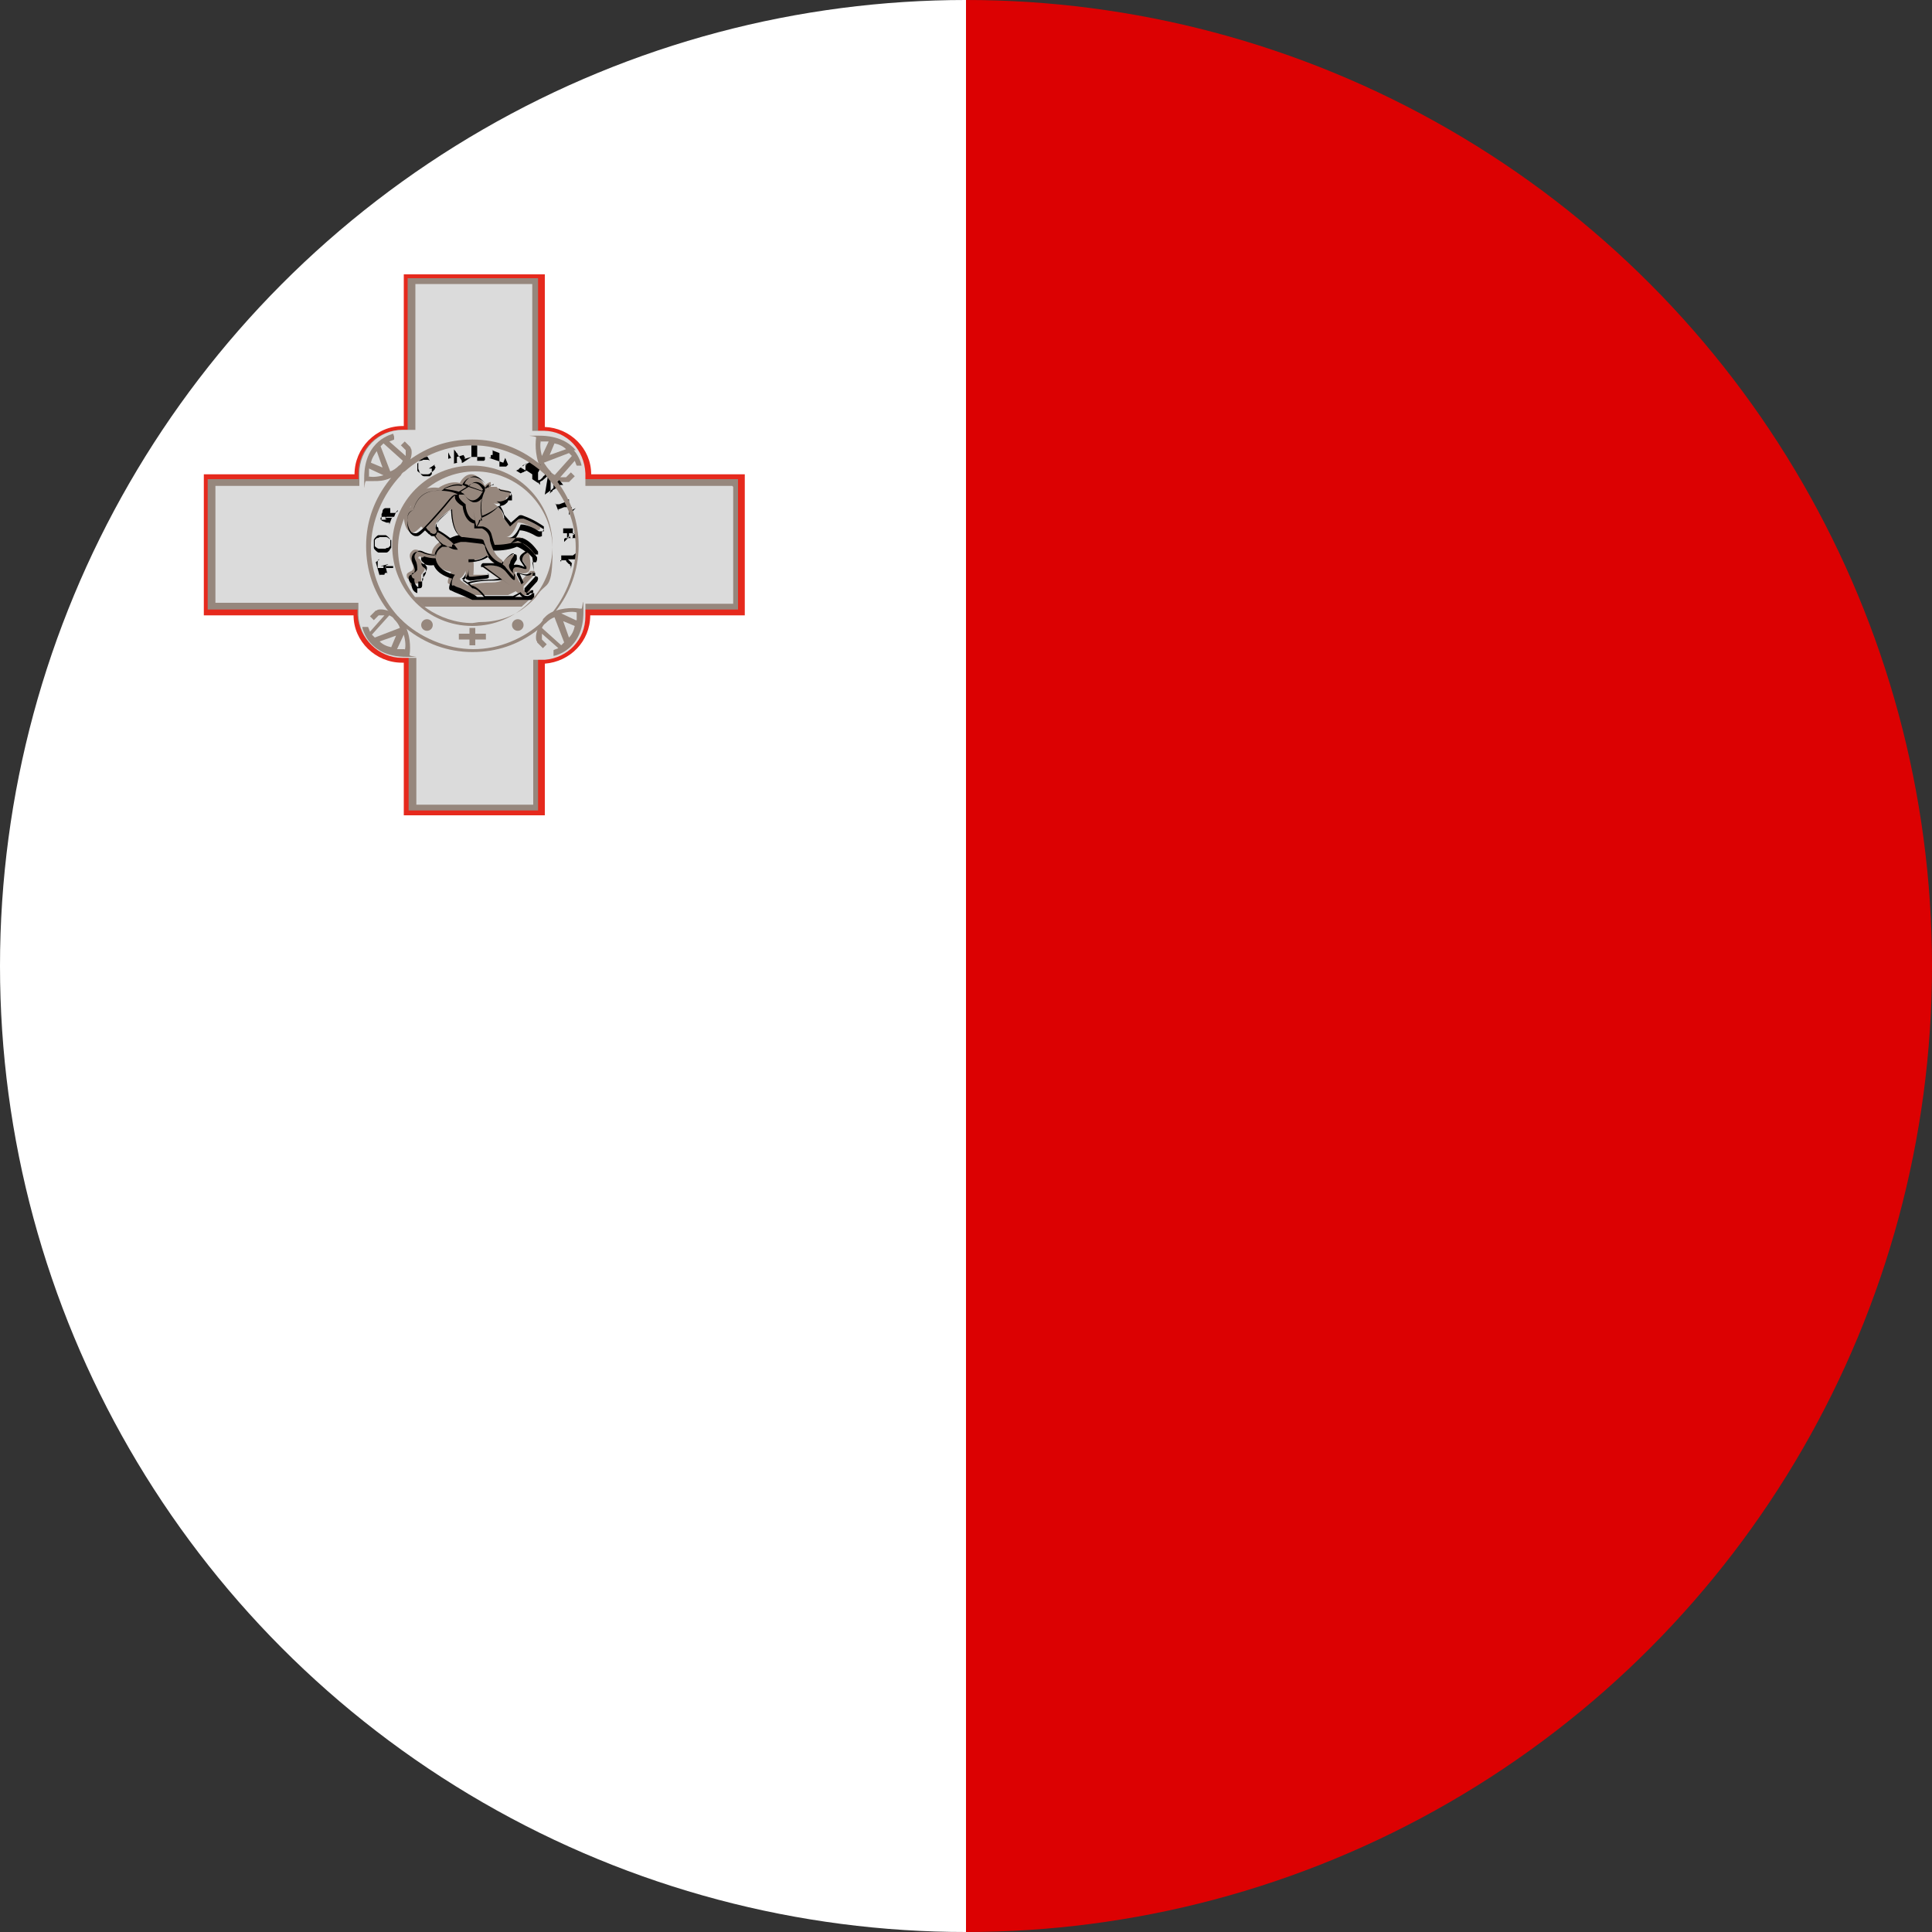 <?xml version="1.0" encoding="UTF-8"?>
<svg id="Layer_1" data-name="Layer 1" xmlns="http://www.w3.org/2000/svg" xmlns:xlink="http://www.w3.org/1999/xlink" viewBox="0 0 200 200">
  <rect x="0" y="0" width="200" height="200" fill="#333333" stroke="none"/>
  <defs>
    <style>
      .cls-1 {
        fill: #fff;
      }

      .cls-2 {
        fill: #dbdbdb;
      }

      .cls-3 {
        fill: #96877d;
      }

      .cls-4 {
        clip-path: url(#clippath);
      }

      .cls-5 {
        fill: none;
      }

      .cls-6 {
        fill: #dc0102;
      }

      .cls-7 {
        fill: #e6291d;
      }
    </style>
    <clipPath id="clippath">
      <circle class="cls-5" cx="100" cy="100" r="100"/>
    </clipPath>
  </defs>
  <g class="cls-4">
    <g>
      <g>
        <path class="cls-1" d="m100-3v206c-56.9,0-103-46.1-103-103S43.1-3,100-3Z"/>
        <path class="cls-6" d="m203,100c0,56.9-46.1,103-103,103h0V-3h0c56.9,0,103,46.1,103,103Z"/>
      </g>
      <g>
        <path class="cls-7" d="m77.1,49.1h-15.9c0-2.7-2.2-4.8-4.8-4.9v-15.8h-14.6v15.7s0,0-.1,0c-2.8,0-5,2.3-5,5s0,0,0,0h-15.6v14.6h15.5c0,2.7,2.3,4.9,5,4.9s.1,0,.2,0v15.8h14.6v-15.7c2.6-.2,4.7-2.3,4.7-5h16v-14.6Z"/>
        <path class="cls-3" d="m42.3,83.9v-15.9h-.6c0,0-.1,0-.2,0-2.4,0-4.4-2-4.5-4.4v-.5h-15.5v-13.5h15.6v-.6c0-2.5,2-4.5,4.5-4.5s0,0,0,0h.6s0-15.7,0-15.7h13.5v15.8h.5c2.4.1,4.2,2,4.3,4.4v.6h15.9v13.5h-16v.6c0,2.4-1.8,4.3-4.2,4.5h-.5v15.7h-13.5Z"/>
        <path class="cls-2" d="m75.9,50.4v12.1h-15.3v.7s0,.6,0,.6c0,2.4-1.8,4.3-4.2,4.5h-.5s-.7,0-.7,0v15h-12.1v-15.2h-.7s-.6,0-.6,0c0,0-.1,0-.2,0-2.4,0-4.4-2-4.5-4.4v-.6s0-.7,0-.7h-14.8v-12.1h14.9v-.7s0-.6,0-.6c0-2.5,2-4.5,4.5-4.5s0,0,0,0h.6s.3,0,.7,0v-15.1h12.1v15.2c.2,0,.4,0,.6,0h.1s.5,0,.5,0c2.4,0,4.2,2,4.3,4.4v.6s0,.7,0,.7h15.2Z"/>
        <path class="cls-3" d="m42.5,46.4c0,0,0-.1,0-.1l-.6-.6-.4.4.5.5c0,.1,0,.3,0,.6l-1.7-1.5c.3-.1.5-.2.5-.2v-.3c0,0-.1-.3-.1-.3,0,0-.8.2-1.5.8-.7.6-1.5,1.7-1.5,3.8s0,.2.2.3c0,0,.3,0,.8,0s1,0,1.7-.3h0c.4-.1.7-.3,1.1-.6h0c0-.1.2-.2.3-.3,0,0,0,0,.1-.1,0,0,0,0,0,0,.3-.4.5-.7.6-1,.2-.6.1-1.1,0-1.1Zm-3.5.3l.6,1.7-1.2-.5c.1-.5.4-.9.6-1.2Zm-.8,2.6c0-.3,0-.6,0-.8l1.5.7c-.7.2-1.3.2-1.6.1Zm1.2-3.1c.1-.1.2-.2.3-.3l2,1.8c-.1.2-.2.4-.4.5-.3.3-.6.5-.9.6,0,0,0,0,0,0l-1-2.6Z"/>
        <path class="cls-3" d="m42.1,65.1h0c-.1-.4-.4-.8-.7-1.1,0,0,0,0,0,0,0,0-.1-.1-.2-.2,0,0,0,0-.1,0,0,0,0,0,0,0-.4-.3-.7-.5-1-.6-.6-.2-1.1-.1-1.1,0,0,0-.1,0-.1,0l-.6.6.4.4.5-.5c.1,0,.3,0,.6,0l-1.5,1.7c-.1-.3-.2-.5-.2-.5h-.6c0,.1.2.9.8,1.6.6.7,1.7,1.5,3.8,1.5s.2,0,.3-.2c0,0,.2-1.2-.2-2.4Zm-3.6.6l1.8-2c.2.1.4.2.5.4.3.3.5.6.6.9,0,0,0,0,0,0l-2.6,1c-.1-.1-.2-.2-.3-.3Zm2,1.3c-.5-.1-.9-.3-1.2-.6l1.7-.6-.5,1.2Zm1.4.2c-.3,0-.6,0-.8,0l.7-1.5c.2.7.2,1.3.1,1.6Z"/>
        <path class="cls-3" d="m60,63c0,0-1.2-.2-2.4.2h0c-.4.1-.8.3-1.1.6h0c0,0-.2.2-.3.3,0,0,0,0,0,.1h0c-.3.4-.5.7-.6,1.1-.2.6-.1,1.1,0,1.1,0,0,0,.1,0,.1l.6.6.4-.4-.5-.5c0-.1,0-.3,0-.6l1.7,1.5c-.3.1-.5.2-.5.2v.6c.1,0,.9-.2,1.6-.8.7-.6,1.5-1.7,1.5-3.8s-.1-.2-.2-.3Zm-1.9,3.8l-2-1.8c.1-.2.2-.4.4-.5.3-.3.6-.5.9-.6,0,0,0,0,0,0l1,2.6c-.1.1-.2.2-.3.3Zm.8-.8l-.6-1.7,1.2.5c-.1.5-.3.9-.6,1.2Zm.7-1.8l-1.5-.7c.7-.2,1.3-.2,1.6-.1,0,.3,0,.6,0,.8Z"/>
        <path class="cls-3" d="m59.6,46.6c-.6-.7-1.7-1.5-3.8-1.5s-.2,0-.3.2c0,0-.2,1.2.2,2.5.1.4.3.8.6,1.1h0c0,.1.1.2.2.3,0,0,0,0,.1,0,0,0,0,0,0,0,.4.3.7.5,1,.6.3.1.6.1.8.1s.4,0,.4,0c0,0,0,0,.1,0l.6-.6-.4-.4-.5.5c-.1,0-.3,0-.6,0l1.5-1.7c.1.3.2.5.2.5h.5c0-.1-.2-.9-.8-1.6Zm-2.2-.7c.5.1.9.3,1.2.6l-1.7.6.5-1.2Zm-1.4-.2c.3,0,.6,0,.8,0l-.7,1.5c-.2-.7-.2-1.3-.1-1.6Zm1.5,3.5c-.2-.1-.4-.2-.5-.4-.3-.3-.5-.6-.7-.9,0,0,0,0,0,0l2.6-1c.1.1.2.2.3.3l-1.8,2Z"/>
        <polygon class="cls-3" points="50.3 65.6 49.2 65.6 49.2 65 48.6 65 48.6 65.6 47.5 65.6 47.5 66.2 48.6 66.2 48.6 66.8 49.2 66.8 49.2 66.2 50.3 66.2 50.3 65.6"/>
        <circle class="cls-3" cx="44.2" cy="64.7" r=".6"/>
        <circle class="cls-3" cx="53.6" cy="64.7" r=".6"/>
        <polygon class="cls-3" points="43.9 62.8 54 62.8 55.1 61.8 42.8 61.8 43.9 62.8"/>
        <path class="cls-3" d="m43.5,57.9c.1.3.5.6.5.9s-.4.7-.4.7v.3c0,0,0,0,0,.1v.3c0,.1-.2.2-.3.2h-.3s0,.6,0,.6c-.7-.3-.6-1-.6-1-.3-.1-.3-.3-.3-.5,0-.1.1-.2.3-.3,1.1-.4-.5-1.4.2-2.1.5-.6,1.1.3,2.2.2h0s0,.5,0,.5c-.4.1-1,0-1.3-.2-.1,0-.2,0-.2.2Z"/>
        <path class="cls-3" d="m44.9,57.4c0,0,0,.1,0,.2,0,.1,0,.2,0,.3v-.5Z"/>
        <path class="cls-3" d="m56.3,54.8c-.3-.2-1-.7-2.1-1.1-.2,0-.4,0-.6,0l-.8.7-.7-.8c0-.5-.3-.9-.5-1.1-.2-.2-.5-.4-.5-.4,0,0,.5.2,1-.2.2-.1.3-.2.3-.4h.2c.1,0,.2,0,.2-.2v-.3c0,0,0-.2-.2-.2l-1-.2-.2-.2h-.6c0,0,0-.5,0-.5,0,0-.3,0-.6.4,0,0-.6-1.2-1.4-1.2s-1.2.9-1.2.9c-1.1-.3-2.2.5-2.2.5-2.5-.3-2.9,2-2.9,2-1.2.3-.6,2.9.3,2.6.2,0,.5-.3.8-.6.2.2.4.4.5.5,0,0,.2.1.3.2,0,0,.2,0,.3,0,.1.2.4.6.8.9-.4.3-.8.7-.8,1.2h0s0,.5,0,.5c.4,1.2,2,1.4,2,1.4,0,0-.5,1-.3,1.2.3.2,2,.7,2.4,1.2h3.8l.8-.4s.3.4.8.4.3,0,.4-.1c0,0,0,0,0,0,.1,0,.2-.2.3-.3,0,0,0,0,0-.1h0c0,0,0-.1,0-.2,0,0-.1,0-.1,0s-.1,0-.1,0l-.2.2c-.1,0-.2,0-.3,0,0,0,0-.1,0-.2s0-.1,0-.2l1.1-1.2c.1-.1.1-.3,0-.4,0,0-.1,0-.2,0s-.2,0-.2,0l-1.1,1.2-.5-1c0,0,0-.2.1-.1.3.1.9.3,1.3,0,.4-.4.1-1.6.1-1.8,0,0,0,0,.1.1.1.1.3.2.4,0,0,0,.1-.1.1-.2s0-.1,0-.2c-.2-.4-.8-1.2-1.6-1.5,0,0,0,0-.1,0-.2,0-.9,0-1.3,0,.2,0,.7-.2,1.2-1.5,0,0,.6-.1,1.8.7.2.1.4.1.5,0,0,0,0,0,0-.1s0,0,0-.1Zm-2.1,2.4c-.3.2-.3.5-.2.7l.4.6c0,.1,0,.2-.2.2-.4-.2-.9-.4-1.2-.1,0-.3.2-.7.3-.8,0,0,0,0,0-.1,0-.2-.2-.4-.4-.3-.6.3-.9.9-.9.9,0,0,0-.2,0-.3-.3-.2-.7-.5-1-1.2.2,0,1.4,0,2.5-.4,0,0,.5.2,1,.6l-.3.2Zm-9.1-2.6c-.4-.5,1.6-1.9,1.6-1.9,0,0,0,2.1.9,2.8,0,0,0,0,0,0,0,0-.5,0-1,.3-.5-.4-1.1-.7-1.3-.8,0-.2-.1-.4-.1-.4Zm2.5,5.3s.4-.2.6-.8c0,0,0,.3,0,.6,0,.2.2.4.5.4l1.7-.3c.1,0,.2-.1.2-.2,0,0-.1-.1-.2-.1h-1.4s.1-.9,0-1.5c.4,0,.9-.2,1.4-.5.3.5.7.9,1.4,1.1,0,0,0,0,0,0,0,0,0,0,.1,0,0,0,0,0,0,0h0c0,.1,0,.2,0,.2-.6-.4-1.4-.3-1.8-.2-.1,0-.1.2,0,.2l1.8,1.3c-.2.1-.5.2-1,.2-1.6,0-2.5.3-2.5.3l-.7-.5Z"/>
        <g>
          <path d="m40.7,58.6h0c0,0,0,.1,0,.2s0,0,0,0c0,0,0,0-.1,0,0,0,0,0-.1,0,0,0,0,0-.1,0,0,0,0,0-.1,0,0,0-.1,0-.2,0,0,0-.1,0-.2,0,0,0,0,0,0,0,0,0,0,0,0,0,0,0,0,0,0,0,0,0,0,0,0,0,0,0,0,0,0-.1,0,0,0,0,0-.1,0,0,0,0,.1-.1,0,0,.1,0,.2-.1h0s-.8.2-.8.2h0s0,0,.1,0,0,0,.1,0,0,0,.1,0c0,0,0,0,0,.1,0,0,0,0,0,0,0,0,0,0,0,.1,0,0,0,0,0,0,0,0,0,0,0,0,0,0,0,0,0,0,0,0-.1,0-.2,0,0,0-.1,0-.2,0,0,0-.1,0-.2,0,0,0,0,0,0,0,0,0,0,0,0,0s0,0,0,0h0s0,0,0,0c0,0,0,0,0,0,0,0,0,0,0,0,0,0,0,0,0,0,0-.1,0-.2,0-.3s0-.1,0-.2c0,0,0-.1,0-.2,0,0,0-.2.2-.2h0s-.4.3-.4.3l.4,1.4h0c0,0,0,0,0-.1s0,0,0,0c0,0,0,0,0,0,0,0,0,0,0,0h0s0,0,0,0h.5c0-.1,0-.1.1-.2,0,0,0,0,.1,0,0,0,0,0,.1,0,0,0,0,0,0,0s0,0,0,0c0,0,0,0,0,0,0,0,0,0,0,0s0,0,0,0c0,0,0,0,0,0,0,0,0,0,0,.1h0l-.2-.8Z"/>
          <path d="m40.4,55.9c0-.1-.1-.2-.2-.3,0,0-.2-.2-.3-.2-.1,0-.2,0-.4,0s-.2,0-.3,0c-.1,0-.2.1-.3.2,0,0-.2.2-.2.3,0,.1,0,.2,0,.4s0,.3,0,.4c0,.1.1.2.2.3,0,0,.2.2.3.2.1,0,.2,0,.4,0s.3,0,.4,0c.1,0,.2-.1.3-.2,0,0,.1-.2.2-.3,0-.1,0-.2,0-.4,0-.1,0-.3,0-.4Zm0,.6c0,0-.1.1-.2.2,0,0-.2,0-.3.1-.1,0-.2,0-.3,0-.1,0-.2,0-.3,0-.1,0-.2,0-.3-.1,0,0-.2-.1-.2-.2,0,0,0-.2,0-.3,0-.1,0-.2,0-.3,0,0,.1-.1.2-.2,0,0,.2,0,.3-.1.1,0,.2,0,.3,0,.1,0,.2,0,.3,0,.1,0,.2,0,.3.1s.2.1.2.2c0,0,0,.2,0,.3,0,.1,0,.2,0,.3Z"/>
          <path d="m41.2,52.8c0,0,0,.1-.1.2,0,0-.1,0-.2.1,0,0-.1,0-.2,0,0,0-.2,0-.2,0,0,0,0,0-.1,0,0,0,0,0,0,0h0c0,0,0-.1,0-.2,0,0,0-.1,0-.2,0,0,0,0,0-.1,0,0,0,0-.2,0,0,0-.2,0-.3,0,0,0-.1,0-.2.1,0,0-.1.1-.1.2,0,0,0,.2-.1.3,0,0,0,.1,0,.2,0,0,0,.1,0,.2,0,0,0,.1,0,.2,0,0,0,0,0,.1h0s0,0,0,0c0,0,0,0,0,0,0,0,0,0,0,0,0,0,0,0,0,0s0,0,0,0c0,0,0,0,0,0l.5.2s0,0,.1,0c0,0,.1,0,.1,0,0,0,0,0,.1,0,0,0,0,0,0,0,0,0,0,0,0,0,0,0,0,0,0,0,0,0,0,0,0,0s0,0,0,0c0,0,0,0,0,.1s0,0,0,.1h0s.3-.8.3-.8h0c0,0,0,.1,0,.1,0,0,0,0,0,0,0,0,0,0-.1,0,0,0,0,0-.1,0,0,0-.1,0-.2,0,0,0-.2,0-.3,0,0,0,0,0,0,0,0,0,0,0,0,0,0,0,0,0,.1-.1,0,0,0,0,.1,0,0,0,.1,0,.2,0,0,0,0,0,.1,0s0,0,.1,0c0,0,.1,0,.2,0,0,0,0,0,.1,0,0,0,0,0,0,0,0,0,0,0,0,0,0,0,0,0,0,0l.2-.5h0Zm-1.2.8c0,0,0,.1,0,.2,0,0,0,0,0,0,0,0-.1,0-.2,0,0,0-.1,0-.2,0,0,0-.1,0-.2,0,0,0,0,0,0,0s0,0,0,0c0,0,0,0,0,0,0,0,0,0,0,0,0,0,0,0,0,0,0,0,0,0,0,0,0,0,0,0,0-.1,0,0,0,0,0-.1,0,0,.1-.1.2-.1s.2,0,.2,0c0,0,0,0,.1,0,0,0,0,0,0,0,0,0,0,0,0,.1s0,.1,0,.2,0,.1,0,.2Z"/>
          <path d="m45,48.2s0,0,0-.1c0,0,0,0,0,0,0,0,0,0,0,0,0,0,0,0,0,0h0s-.6.4-.6.4h0c0,0,.2,0,.2,0,0,0,0,0,.1,0,0,0,0,0,0,.1,0,0,0,.1,0,.2,0,0,0,0,0,.1,0,0,0,.1,0,.2,0,0-.1.1-.2.2,0,0-.2,0-.3,0,0,0-.2,0-.3,0,0,0-.2,0-.3-.2,0,0-.2-.2-.2-.3,0-.1-.1-.2-.1-.3,0-.1,0-.2,0-.3,0-.1,0-.2,0-.3,0,0,.1-.2.2-.2,0,0,.2,0,.3-.1,0,0,.2,0,.3,0,0,0,.1,0,.2,0,0,0,.1,0,.2.1h0s-.3-.5-.3-.5h0s0,0,0,.1,0,0,0,0h0s0,0-.1,0-.1,0-.2,0c0,0-.2,0-.2.1-.1,0-.3.2-.3.3,0,.1-.1.2-.2.3,0,0,0,.2,0,.2,0,0,0,.1,0,.2,0,0,0,.1,0,.2,0,0,0,0,0,.1,0,.1.2.2.3.3,0,0,.2.1.3.1.1,0,.2,0,.4,0,.1,0,.3,0,.4-.2,0,0,.1,0,.2-.1,0,0,.1-.1.2-.2,0,0,0-.1.1-.2,0,0,0,0,0,0l-.2-.3Z"/>
          <path d="m47.9,47.9s0,0-.1,0c0,0,0,0,0,0,0,0,0,0,0,0,0,0,0,0,0,0,0,0,0,0,0-.1,0,0,0,0,0-.1,0,0-.1-.2-.2-.3,0-.1-.1-.2-.2-.3,0-.1-.1-.2-.2-.3,0-.1-.2-.2-.2-.3h0s0,0,0,0c0,0,0,0,0,0,0,0,0,0,0,0,0,0,0,0,0,0h0c0,.1,0,.3,0,.4,0,.1,0,.2,0,.3,0,.1,0,.2,0,.3,0,.1,0,.2,0,.3,0,0,0,.2,0,.2s0,0,0,0c0,0,0,0,0,0,0,0,0,0-.1,0h0s.5-.1.5-.1h0s-.1,0-.1,0c0,0,0,0,0,0,0,0,0,0,0,0,0,0,0-.1,0-.2,0,0,0-.1,0-.2,0,0,0-.1,0-.2l.7-.2c0,0,0,.1.1.2s0,.1,0,.1c0,0,0,0,0,.1,0,0,0,0,0,0,0,0,0,0,0,0,0,0,0,0,0,0,0,0,0,0,0,0,0,0,0,0,0,0h0s.7-.2.7-.2h0Zm-1.5-.4c0-.1,0-.2,0-.3s0-.2,0-.2c0,0,0-.1,0-.2,0,0,0,0,0-.1,0,0,0,0,0,.1,0,0,0,.1.1.2,0,0,0,.1.1.2,0,0,0,.1.1.2l-.6.2Z"/>
          <path d="m50.2,47.4c0,0,0,.1,0,.1,0,0,0,0,0,.1,0,0,0,0-.1.1,0,0-.1,0-.2,0,0,0,0,0-.1,0,0,0,0,0-.1,0h-.2s0,0-.1,0c0,0,0,0,0,0,0,0,0,0,0,0s0,0,0,0c0,0,0,0,0-.1v-.3s0,0,0-.1v-.3c0,0,0-.1,0-.2s0-.1,0-.2h0c0-.2,0-.2,0-.3,0,0,0,0,0-.1s0,0,0,0c0,0,0,0,0,0,0,0,0,0,0,0h0s-.8,0-.8,0h0s0,0,.1,0c0,0,0,0,.1,0s0,0,0,0c0,0,0,0,0,0v.7s0,.1,0,.1c0,0,0,.1,0,.1s0,0,0,.1h0c0,.1,0,.1,0,.2,0,0,0,0,0,0,0,0,0,0,0,0s0,0,0,0c0,0,0,0-.1,0,0,0,0,0-.1,0h0s1.6,0,1.6,0v-.5c.1,0,0,0,0,0Z"/>
          <path d="m52.6,48.1s0,0-.1.1c0,0,0,0-.1.1,0,0,0,0-.1,0,0,0-.1,0-.2,0s0,0-.1,0h-.1s0,0-.1,0c0,0,0,0,0,0,0,0,0,0-.1,0,0,0,0,0,0,0,0,0,0,0,0,0,0,0,0,0,0,0,0,0,0,0,0-.1,0,0,0-.1,0-.1,0,0,0-.1,0-.2s0,0,0-.1c0,0,0,0,0-.1,0,0,0,0,0-.1,0,0,0-.1,0-.2,0,0,0,0,0-.1,0,0,0,0,0-.1,0,0,0-.1,0-.2,0,0,0,0,0-.1,0,0,0,0,0,0,0,0,0,0,0,0,0,0,0,0,0,0h0s-.8-.3-.8-.3h0s0,0,.1,0c0,0,0,0,0,0,0,0,0,0,0,0s0,0,0,0c0,0,0,0,0,0,0,0,0,0,0,0v.5c-.2,0-.2,0-.2.1,0,0,0,.1,0,.1,0,0,0,0,0,.1,0,0,0,0,0,0,0,0,0,0,0,0s0,0,0,0c0,0,0,0,0,0,0,0,0,0,0,0,0,0,0,0-.1,0s0,0-.1,0h0s1.5.5,1.5.5l.2-.5h0Z"/>
          <path d="m54.8,47.8s0,0,0,0c0,0,0,0,0,0,0,0,0,0,0,0,0,0,0,0,0,0h0c0,.1-.2.2-.3.2-.1,0-.2.1-.3.2,0,0-.2.1-.3.2,0,0-.2.1-.2.2,0,0-.1,0-.2.1,0,0,0,0,0,0h0s0,0-.1,0h0s.5.3.5.3h0s0,0,0,0c0,0,0,0,0,0,0,0,0,0,0,0s0,0,0,0c0,0,0,0,.2-.1,0,0,.1,0,.2-.1,0,0,.1,0,.2-.1l.6.4c0,0,0,.1,0,.2,0,0,0,.1,0,.2,0,0,0,0,0,.1,0,0,0,0,0,0,0,0,0,0,0,0,0,0,0,0,0,0,0,0,0,0,0,0s0,0,0,0h0s.6.4.6.4h0s0,0,0-.1c0,0,0,0,0,0,0,0,0,0,0,0h0c0,0,0-.1,0-.2,0,0,0,0,0-.1,0-.1,0-.2,0-.3v-.4c.1-.1.1-.2.2-.4,0-.1,0-.3.1-.4h0Zm-.4.3c0,0,0,.1,0,.2,0,0,0,.2,0,.2,0,0,0,.2,0,.2l-.5-.3c0,0,.2-.1.2-.2,0,0,.1-.1.2-.1,0,0,.1,0,.2-.1,0,0,0,0,0,0,0,0,0,0,0,.2Z"/>
          <path d="m57.3,50.2h0c0,0,0,.1,0,.2,0,0,0,.1,0,.1,0,0,0,0-.1.1,0,0,0,0-.1.1l-.7.5.3-1.8-.3-.4h0s0,0,0,0c0,0,0,0,0,0,0,0,0,0,0,.1s0,0,0,.1c0,0,0,0,0,0,0,0,0,0,0,0,0,0,0,0,0,0,0,0,0,0,0,0,0,0-.2.1-.2.2,0,0-.1.1-.2.2,0,0-.1.1-.2.1,0,0-.1,0-.1,0,0,0,0,0-.1,0,0,0,0,0-.1,0h0s.4.5.4.5h0c0,0,0-.1,0-.2s0,0,0-.1c0,0,0,0,.1-.1,0,0,.1,0,.2-.1l.8-.7c0,.2,0,.3,0,.5,0,.2,0,.3,0,.5s0,.3,0,.5c0,.2,0,.4-.1.6,0,0,0,0,0,0,0,0,0,0,0,0,0,0,0,0,0,0,0,0,0,0,.1-.1s0,0,.1-.1c0,0,.1,0,.1-.1s0,0,.1-.1c0,0,.2-.1.3-.2,0,0,.1-.1.2-.2,0,0,.1,0,.2-.1,0,0,.1,0,.1,0,0,0,0,0,.1,0,0,0,0,0,.1,0h0s-.4-.5-.4-.5Z"/>
          <path d="m58.9,53.3s0,0,0-.1c0,0,0-.1,0-.2,0,0,0,0,0-.1,0,0,0,0,0-.1,0,0,0-.1,0-.2,0,0,0-.1,0-.2h0c0-.2,0-.2,0-.3s0-.1,0-.2c0,0,0-.1,0-.1,0,0,0,0,0-.1h-.5c0,.1,0,.1.1.1,0,0,0,0,.1,0s0,0,0,0c0,0,0,0,0,0,0,0,0,0,.1,0,0,0,0,0,0,.1,0,0,0,0,0,0,0,0,0,0,0,0,0,0,0,0,0,0s0,0,0,0l-.8.3s0,0-.1,0c0,0,0,0-.1,0,0,0,0,0-.1,0,0,0,0,0,0,0,0,0,0,0,0,0,0,0,0,0,0,0,0,0,0,0,0,0h0c0,0,0,0-.1,0,0,0,0,0,0-.1h0s.3.8.3.8h0s0,0,0-.1c0,0,0,0,0-.1,0,0,0,0,0,0,0,0,0,0,.1,0l.5-.2s.1,0,.2,0c0,0,.1,0,.2,0s.1,0,.2,0c0,0,.1,0,.2,0,0,0,0,0,0,0,0,0,0,0,0,0,0,0,0,0,0,0,0,0,0,0,0,0,0,0,0,.1,0,.2,0,0,0,0,0,.1,0,0,0,0,0,0,0,0,0,0,0,0s0,0,0,0c0,0,0,0,0,0h0s.4-.2.4-.2c0,0,0,0,0,0Z"/>
          <path d="m59.3,55.3s0-.1,0-.2c0,0,0-.1,0-.2,0,0,0-.1,0-.2,0,0,0,0,0-.1h0s0,0,0,.1c0,0,0,0,0,0s0,0,0,0c0,0,0,0,0,0,0,0,0,0,0,0,0,0,0,0,0,0h-.5c0,0-.1,0-.1,0,0,0-.1,0-.2,0,0,0,0,0-.1,0,0,0,0,0-.1,0,0,0,0,0,0,0h0s0,0,0,0c0,0,0,0,0,0,0,0,0,0,0,0s0,0,0-.1h0s0,.8,0,.8h0c0,0,0-.1,0-.2,0,0,0,0,0,0s0,0,0,0c0,0,0,0,.1,0,0,0,.1,0,.2,0,0,0,.2,0,.3,0h0c0,.2,0,.2,0,.3,0,0,0,0-.1.1,0,0,0,0-.1.1s0,0-.1,0,0,0-.1,0c0,0,0,0-.1.1,0,0,0,0,0,0h0s0,0,0,0,0,0,0,0v.5h0c0,0,0-.1,0-.2,0,0,.1-.1.2-.2,0,0,.1-.1.2-.2,0,0,.1-.1.2-.2,0,0,0,0,0,0,0,0,0,0,0,0h0c0,0,0,.1,0,.1,0,0,0,0,.1.1,0,0,0,0,.1,0,0,0,.1,0,.2,0,.1,0,.2,0,.2,0,0,0,.1-.1.1-.2,0,0,0-.2,0-.2s0-.2,0-.3Zm0,.1h0c0,.2,0,.3-.1.3,0,0-.1,0-.2,0,0,0,0,0-.1,0,0,0,0,0-.1,0,0,0,0,0-.1,0,0,0,0,0,0-.1,0,0,0-.1,0-.2,0,0,0-.1,0-.2,0,0,0,0,.1,0,0,0,.1,0,.2,0,0,0,.1,0,.2,0,0,0,.1,0,.2,0h.2s0,0,0,0c0,0,0,0,0,0h0Z"/>
          <path d="m59.3,57.5s0,0,0,0c0,0,0,0,0,0,0,0,0,0-.1,0s-.1,0-.1,0c0,0,0,0-.1,0,0,0,0,0-.1,0s-.1,0-.2,0c0,0-.1,0-.1,0s0,0-.1,0c0,0,0,0,0,0,0,0-.2,0-.2,0,0,0-.1,0-.2,0,0,0,0,0,0,0,0,0,0,0,0,0,0,0,0,0,0,0s0,0,0,0c0,0,0,0,0-.1,0,0,0,0,0-.1h0v.8c-.1,0-.1,0-.1,0,0,0,0,0,0-.1,0,0,0,0,0,0,0,0,0,0,0,0,0,0,.1,0,.1,0h.5c0,.1,0,.1.1.2,0,0,0,0,.1.1,0,0,.1.1.1.1h.1c0,.1,0,.2.1.2,0,0,0,0,0,.1s0,0,0,.1c0,0,0,0,0,.1h0s.1-.6.1-.6h0s0,0,0,0c0,0,0,0,0,0,0,0,0,0,0,0,0,0,0,0,0,0,0,0,0,0,0,0,0,0,0,0,0,0,0,0,0,0,0,0h0c0,0,0,0-.1-.1,0,0,0,0-.1-.1,0,0,0,0-.1-.1,0,0,0,0-.1-.1,0,0,.1,0,.2,0,0,0,.1,0,.2,0,0,0,.1,0,.1,0,0,0,0,0,.1,0,0,0,.1,0,.1,0,0,0,0,0,.1,0,0,0,0,0,0,0,0,0,0,0,0,0,0,0,0,0,0,0s0,0,0,0h0v-.7c.1,0,.1,0,.1,0Z"/>
        </g>
        <g>
          <path d="m54,62.8h-10.1s0,0,0,0,0,0,0,0h10.1s0,0,0,0,0,0,0,0Z"/>
          <path d="m56.3,54.8c-.3-.2-1-.7-2.1-1.1-.2,0-.5,0-.6.1l-.8.7-.6-.8c0-.5-.3-.9-.5-1.1h0c0,0-.2-.2-.2-.2.2,0,.5,0,.8-.2.1-.1.3-.2.3-.4h.2c0,0,.1,0,.2,0,0,0,0-.1,0-.2v-.3c0-.1-.1-.2-.2-.3l-1-.2-.2-.2s0,0,0,0h-.5c0,0,0-.4,0-.4,0,0,0,0,0,0s0,0,0,0c0,0-.3,0-.6.3-.1-.3-.7-1.1-1.5-1.1h0c-.8,0-1.1.7-1.2.9-1-.2-2,.4-2.1.5-2.4-.2-2.8,1.7-2.9,2-.3.1-.6.4-.6.8-.1.6,0,1.4.4,1.7.1.1.3.2.4.2s.1,0,.2,0c.2,0,.5-.3.8-.6.2.2.3.3.4.4.1,0,.2.2.3.2.1,0,.2,0,.3,0,.1.2.4.5.7.9-.4.3-.7.7-.7,1.1-.4,0-.8-.1-1.1-.2-.4-.2-.8-.3-1.1,0-.3.4-.2.8,0,1.2.1.3.2.5.1.7,0,.1-.1.2-.3.3-.2,0-.3.2-.3.3,0,.1,0,.4.3.6,0,.2,0,.8.6,1h0s0,0,0,0c0,0,0,0,0,0v-.5c0,0,.2,0,.2,0,.2,0,.3-.1.3-.3v-.3c0,0,0,0,0-.1v-.3c0,0,.4-.4.4-.7s-.1-.4-.3-.5c-.1-.1-.2-.3-.2-.4,0,0,0,0,0,0s0,0,0,0c.3.1.8.3,1.3.2.4,1,1.6,1.3,1.9,1.4-.1.3-.5,1-.2,1.2.1,0,.4.2.7.3.5.2,1.2.5,1.6.7h-6.2s0,0,0,0,0,0,0,0h12.3s0,0,0,0,0,0,0,0h0c.1,0,.2-.2.3-.3,0,0,0-.2,0-.2,0,0,0-.1,0-.2-.1,0-.3,0-.4,0l-.2.2c0,0-.2,0-.2,0,0,0,0,0,0-.1,0,0,0-.1,0-.1l1.1-1.2c0,0,.1-.2.1-.3,0,0,0-.2-.1-.2,0,0-.2-.1-.3-.1,0,0-.1,0-.2,0,.2-.4.1-1,0-1.4,0,0,.1,0,.2,0h0c0,0,.2,0,.2,0,0,0,.1-.2.1-.3s0-.1,0-.2c-.3-.4-.8-1.2-1.6-1.5,0,0-.1,0-.2,0-.1,0-.6,0-.9,0,.2-.2.6-.5.9-1.3.1,0,.7,0,1.7.6.2.1.4.1.6,0,0,0,0-.1,0-.2s0-.1,0-.2Zm0,.2c-.1,0-.3,0-.5,0-1.2-.8-1.9-.7-1.9-.7,0,0,0,0,0,0-.5,1.3-1.1,1.4-1.2,1.4,0,0,0,0,0,0,0,0,0,0,0,0,.4,0,1.1,0,1.3,0s0,0,.1,0c.8.3,1.3,1,1.6,1.4,0,0,0,0,0,.1s0,.1,0,.2c0,0-.1,0-.2,0,0,0-.1,0-.2,0,0,0,0-.1-.1-.2h0c-.7-.8-1.5-1.2-1.6-1.2,0,0,0,0,0,0-1,.4-2.1.4-2.4.4-.1-.3-.2-.6-.3-1-.1-.5-.5-.8-.9-.9h-.6c.3-.4.4-.8.4-.9.2,0,1.4-.6,1.9-1.3.2.2.4.6.5,1,0,0,0,0,0,0l.7.8s0,0,0,0c0,0,0,0,0,0l.8-.7c.1-.1.3-.1.5,0,1.1.4,1.8.9,2.1,1.1,0,0,0,0,0,0,0,0,0,0,0,0Zm-1.4,4.5l-.7.8-.4-.9s0,0,0,0c0,0,0,0,0,0h0c.3.1.8.3,1.1.1Zm0-.2c-.3.3-.9.1-1.2,0,0,0-.1,0-.2,0,0,0,0,.1,0,.2l.5,1s0,0,0,0c0,0,0,0,0,0l1.1-1.2s0,0,.1,0c0,0,.1,0,.2,0,0,0,0,0,0,.2s0,.1,0,.2l-1.1,1.2c0,0,0,.2,0,.2,0,0,0,.2.1.2.1.1.3.1.4,0l.2-.2c0,0,.1,0,.2,0,0,0,0,.1,0,.2-.1.2-.4.4-.6.4-.5,0-.7-.4-.7-.4,0,0,0,0,0,0l-.8.4h-2.9c-.1-.2-.8-1-1.4-1.1l-.2-.2c.3-.1,1.1-.3,2.4-.3.4,0,.7,0,1-.1l.8.6s0,0,0,0,0,0,0,0c0,0,0,0,0,0l-2.7-2s0,0,0,0,0,0,0,0c.5-.1,1.5-.2,2.2.5.8,1,.9,1,1,.9s0,0,0,0h0c0-.2,0-.4,0-.5-.2-.2-.3-.4-.1-.7.2-.2.8,0,1.1.1,0,0,.2,0,.2,0,0,0,0-.2,0-.2l-.4-.6c-.1-.2,0-.5.2-.7l.3-.2c.2.1.3.3.5.5,0,.1.3,1.3,0,1.7Zm-1.6,2.5l.5-.3c0,0,.1.2.3.3h-.8Zm-6.5-1.2c-.1-.1,0-.8.3-1.1,0,0,0,0,0,0,0,0,0,0,0,0,0,0-1.8-.3-2-1.7,0-.5.2-.9.7-1.2,0,0,0,0,0,0,0,0,0,0,0,0,0,0,0,0,.1,0,0,0,0,0,0,0,0,0,0,0,.1,0s0,0,.1,0c0,0,0,0,.1,0,0,0,0,0,0,0,0,0,0,0,.1,0,0,0,0,0,0,0,0,0,0,0,.1,0,0,0,0,0,0,0,0,0,.1,0,.2,0,0,0,0,0,0,0,0,0,.2,0,.2,0h0s0,0,0,0c0,0,0,0,0,0,0,0,0,0,0,0,0,0,0,0,0-.1,0,0,0,0,0,0,0,0,0,0,0,0,0,0,0,0,0,0,0,0,0,0,0,0s0,0,0,0c0,0,0,0,0,0,0,0,0,0,0,0,0,0,0,0,0,0s0,0,0,0c0,0,0,0,0,0,0,0,0,0,0,0h0c0-.1,0-.1,0-.1,0,0,0,0,0,0,.5-.2.9-.3.9-.3h0c0,0,.1,0,.2,0,0,0,.2,0,.3,0l1.7.2c.1,0,.2.1.3.2,0,.3.2.7.4,1.1-.8.6-2,.6-2.1.6s0,0,0,0,0,0,0,0,0,.4,0,.7c0,.9-.6,1.2-.6,1.2,0,0,0,0,0,0,0,0,0,0,0,0l.7.5h0s.3.3.3.3c0,0,0,0,0,0,.5,0,1,.7,1.2.9h-.7c-.3-.3-1.1-.6-1.7-.9-.3-.1-.6-.2-.7-.3Zm-3-2.9c0,0-.2,0-.2,0,0,0,0,.2,0,.2,0,.2.2.3.3.4.1.2.3.3.3.5,0,.4-.4.6-.4.6,0,0,0,0,0,0v.3c0,0,0,0,0,0v.3c0,.1-.1.2-.2.2h-.3s0,0,0,.1v.5c-.5-.3-.4-.9-.4-.9,0,0,0,0,0,0-.2,0-.3-.2-.3-.4,0-.1.1-.2.2-.2.2,0,.3-.2.4-.3,0-.2,0-.5-.1-.8-.2-.4-.3-.7,0-1,.3-.3.5-.2.9,0,.3.1.7.3,1.1.2,0,0,0,0,0,.1,0,.1,0,.2,0,.3-.4,0-.9-.1-1.2-.2Zm1.3-2.3c0,0,.1,0,.1-.1,0,0,0-.1.1-.2.3.1.7.4,1.2.8.4.3.7.7.9,1,0,0-.1,0-.2,0-.4,0-.8-.3-1.2-.5,0,0-.1,0-.2-.1-.4-.3-.6-.6-.7-.8Zm-.4-.2c0,0-.2,0-.2-.2-.1,0-.3-.2-.4-.4.6-.6,1.4-1.5,2-2.2.4-.5.8-1,1-1.1,0,0,0,0,0,0,0,0,0,.1,0,.2,0,.4.6.8.8.9,0,.2.2,1.6,1.2,1.8v.5c.1,0,.1,0,.1,0t0,0s0,0,0,0c0,0,0,0,0,0h.7c.4.2.7.5.8,1,0,.4.2.8.3,1.1h0c.3.7.7,1.1,1,1.3,0,0,0,0,0,.1,0,0,0,.1,0,.1,0,0,0,0-.1,0-1.2-.4-1.6-1.7-1.8-2.2,0-.2-.2-.3-.4-.3l-1.7-.2c0,0-.2,0-.2,0-1-.5-1-2.8-1-2.9s0,0,0,0c0,0,0,0,0,0,0,0-1.5,1.1-1.7,1.7,0,.1,0,.2,0,.3,0,0,.1.2.1.3,0,0,0,.1-.1.2-.1.1-.3.1-.4,0Zm-2.1-.1c-.3-.3-.5-1-.4-1.6,0-.3.2-.6.6-.7,0,0,0,0,0,0,0,0,.3-2,2.4-2s.2,0,.4,0c.9,0,1.5.2,1.8.4,0,0-.2,0-.2,0,0,0-.2,0-.3.1-.2.1-.5.5-1,1.1-.9,1-2.2,2.6-2.8,2.8-.2,0-.3,0-.5-.1Zm5.7-4.7l-.8.5c-.3-.1-.8-.2-1.6-.3.4-.2,1.5-.8,2.4-.2Zm.8-1.1c.7,0,1.2.9,1.4,1.1,0,0-.2.2-.2.2-.3-.5-.7-.7-1-.7s-.6.2-.7.4c-.2-.1-.3-.2-.5-.2,0-.2.4-.8,1.1-.8Zm1.5,1.1c.2-.2.4-.2.5-.3v.5c0,0,0,0,0,0,0,0,0,0,0,0h.6c0,0,.1.1.1.1,0,0,0,0,0,0l1,.2c0,0,.1,0,.1.1v.3s0,0,0,0c0,0,0,0,0,0h-.2s0,0,0,0c0,.2-.2.3-.3.4-.5.3-.9.2-1,.2,0,0,0,0,0,0,0,0,0,0,0,0,0,0,.2.1.4.3-.5.6-1.6,1.1-1.9,1.2-.2-1.2,0-2,.3-2.6,0,0,0-.1,0-.2,0,0,0,0,0,0,0,0,0-.1.1-.2h0s0,0,0,0c.1-.1.2-.2.3-.3,0,0,0,0,0,0Zm-1,3.4s0,.3-.3.7l-.3-1.6s0,0,0,0c0,0,0,0,0,0l.2,1c-1-.3-1-1.7-1-1.7s0,0,0,0c0,0-.7-.5-.7-.8,0,0,0-.2,0-.2.3,0,.5,0,.6,0,0,.1.5.8,1,.8h0c.3,0,.5-.1.8-.4-.2.5-.2,1.3,0,2.3Zm.3-2.8c-.3.6-.7.8-1,.8h0c-.5,0-.9-.7-.9-.7h0s0,0,0,0c0,0-.1,0-.3-.2l.8-.5,1.5.5Zm-1.4-.7c.1-.1.3-.3.6-.3.3,0,.6.2.9.7,0,0,0,0-.1.1l-1.4-.5Zm4.7,9.1c0,0,0,.2,0,.3,0,0-.3-.3-.8-.9-.1-.2-.3-.3-.4-.4,0,0,0,0,0,0,0,0,.1,0,.1-.2,0,0,.4-.6.9-.9,0,0,.1,0,.2,0,0,0,0,.1,0,.2,0,0,0,0,0,0-.1.2-.4.5-.4.8-.2.2-.1.5.1.8Zm-4.1,0s0,0,0,0h1.4c0,0,.1,0,.1.1,0,0,0,0,0,0s0,0,0,0l-1.7.2c0,0-.2,0-.3,0,0,0-.1-.1-.1-.2,0-.2,0-.5,0-.5,0-.1,0-.3,0-.4,0-.3,0-.5,0-.7.1,0,.4,0,.6,0,.1.6,0,1.4,0,1.4,0,0,0,0,0,0Zm4.4-1.5s0,0,0-.2c0-.1,0-.3-.1-.3-.1,0-.2-.1-.4,0-.4.2-.7.5-.9.8,0,0,0,0-.1-.1-.3-.2-.6-.5-.9-1.1.4,0,1.5,0,2.4-.4.1,0,.5.2.9.5l-.3.2c-.3.2-.4.5-.2.8l.4.6s0,0,0,0c0,0,0,0,0,0-.4-.2-.8-.3-1.1-.2,0-.2.3-.5.3-.6Zm-3.5.8l1.7,1.2c-.2,0-.5.1-.8.1-1.5,0-2.3.2-2.5.3l-.6-.4c.1,0,.3-.2.4-.5,0,0,0,.2,0,.3,0,.1,0,.3.2.3,0,0,.2.1.3.1s0,0,0,0l1.7-.2c0,0,.1,0,.2-.1,0,0,0-.1,0-.2,0-.1-.1-.2-.2-.2h-1.3c0-.2.1-.9,0-1.4.4,0,.9-.2,1.3-.5.2.3.5.6.8.8-.5,0-.9,0-1.2,0,0,0-.1,0-.2.2,0,0,0,.2,0,.2Zm-2.5-3.3c-.1,0-.5.1-.9.3-.5-.4-1-.7-1.2-.8,0-.2,0-.3-.2-.4,0,0,0-.1,0-.2,0-.5,1.2-1.3,1.5-1.5,0,.5.1,2,.8,2.6Z"/>
        </g>
        <path class="cls-3" d="m57.8,50c-.6-.8-1.3-1.5-2.1-2.1-1.9-1.5-4.2-2.4-6.8-2.4s-4.7.8-6.5,2.1c-.8.6-1.5,1.3-2.1,2.1h0c-1.5,1.9-2.4,4.2-2.4,6.8s.8,4.7,2.1,6.5c.6.8,1.3,1.5,2.1,2.1h0c1.9,1.5,4.2,2.4,6.8,2.4s4.7-.8,6.5-2.1c.8-.6,1.5-1.3,2.1-2.1h0c1.5-1.9,2.4-4.3,2.4-6.8s-.8-4.7-2.1-6.5Zm-1.4,14h0c-.1.1-.2.3-.3.4h0c-1.9,1.7-4.4,2.8-7.1,2.8s-5.6-1.2-7.5-3.1c0,0,0,0,0,0-.1,0-.2-.2-.3-.3,0,0,0,0,0,0-1.7-1.9-2.8-4.4-2.8-7.1s1.2-5.5,3.1-7.5h0c.1-.2.2-.3.4-.4,0,0,0,0,0,0,1.9-1.7,4.4-2.7,7.1-2.7s5.5,1.2,7.5,3.1h0c.1.1.2.2.3.4,0,0,0,0,0,0,1.7,1.9,2.8,4.4,2.8,7.1s-1.2,5.5-3.1,7.5Z"/>
        <path class="cls-3" d="m48.9,48.2c-4.6,0-8.3,3.7-8.3,8.3s3.7,8.3,8.3,8.3,8.3-3.7,8.3-8.3-3.7-8.3-8.3-8.3Zm0,16.3c-1.7,0-3.4-.6-4.7-1.5,0,0,0,0,0,0,0,0,0,0,0,0-.4-.3-.7-.6-1-.9,0,0,0,0,0,0,0,0,0,0,0,0-1.2-1.4-2-3.2-2-5.3,0-4.4,3.6-8,8-8s8,3.6,8,8-.6,3.4-1.5,4.7c0,0,0,0,0,0h0c-.1.1-.2.3-.3.4,0,0,0,0,0,0,0,0,0,0-.1.1,0,0,0,0,0,0-.3.3-.6.6-1,.9,0,0,0,0,0,0,0,0,0,0,0,0-1.3,1-2.9,1.5-4.7,1.5Z"/>
      </g>
    </g>
  </g>
</svg>
